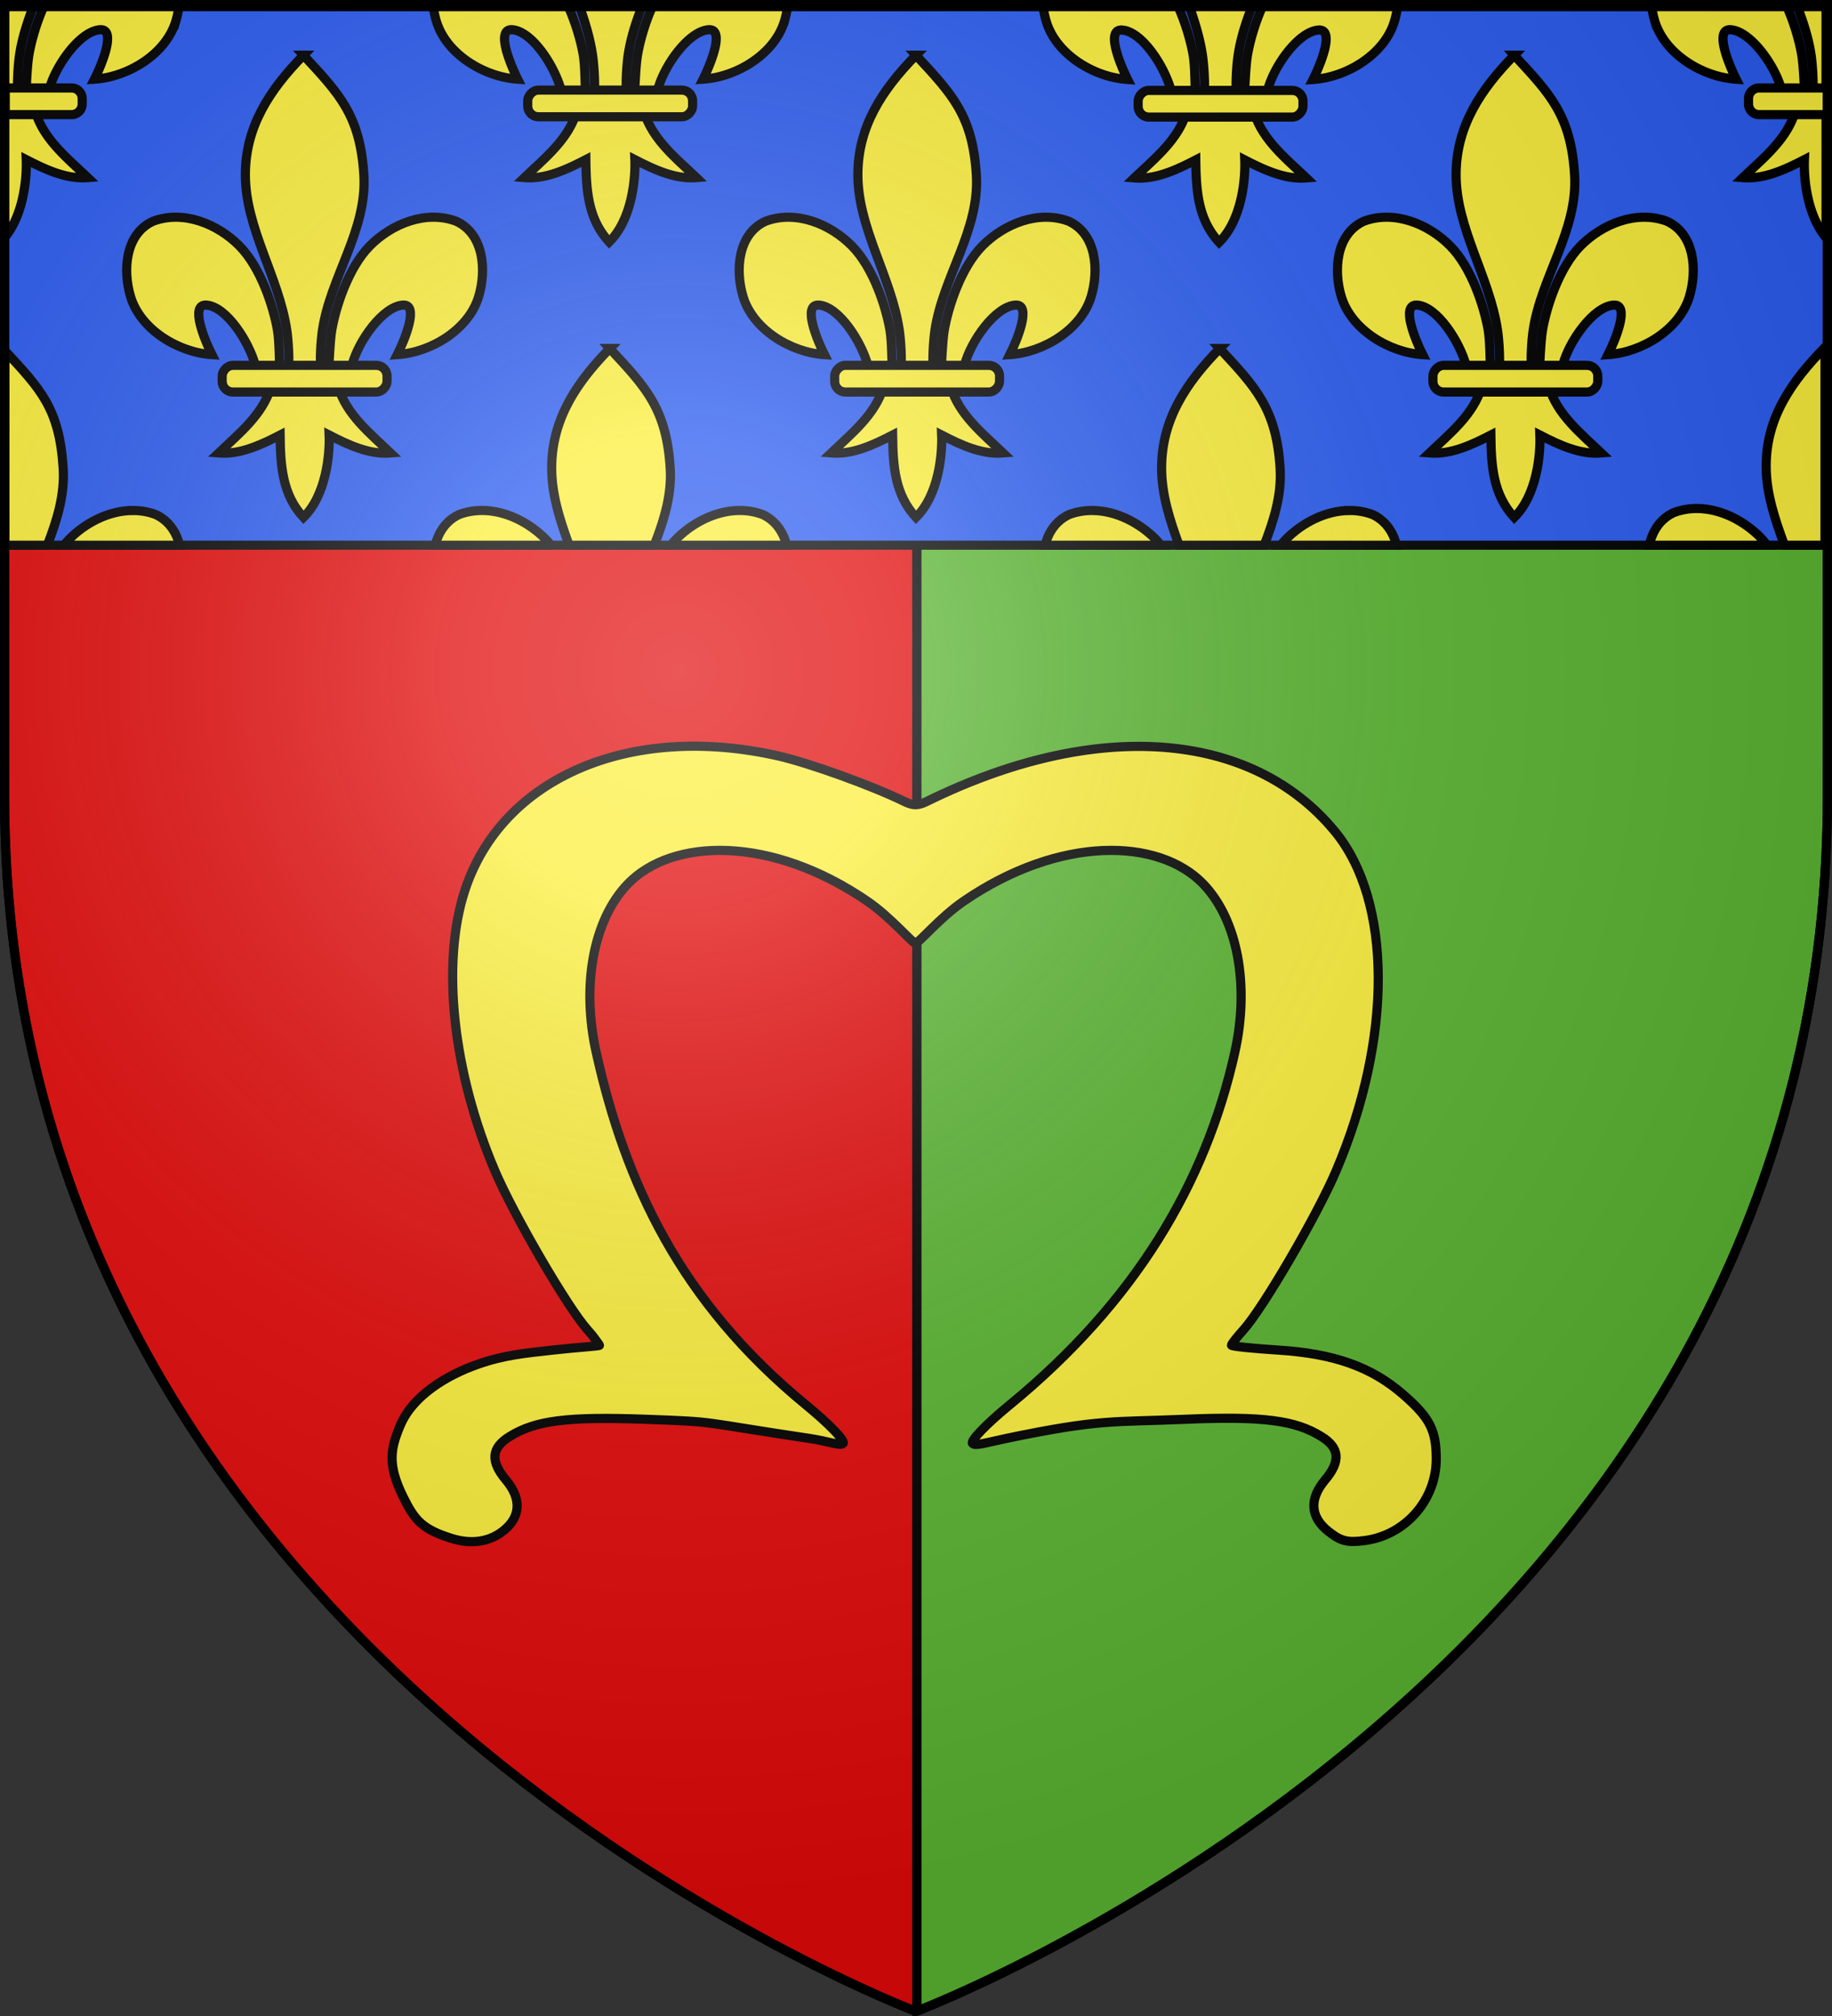<svg xmlns="http://www.w3.org/2000/svg" xmlns:xlink="http://www.w3.org/1999/xlink" width="600" height="660" version="1.0"><rect width="100%" height="100%" fill="#333333" stroke="none"/><desc>Flag of Canton of Valais (Wallis)</desc><defs><radialGradient xlink:href="#a" id="b" cx="221.445" cy="226.331" r="300" fx="221.445" fy="226.331" gradientTransform="matrix(1.353 0 0 1.349 -77.63 -85.747)" gradientUnits="userSpaceOnUse"/><linearGradient id="a"><stop offset="0" style="stop-color:#fff;stop-opacity:.314"/><stop offset=".19" style="stop-color:#fff;stop-opacity:.251"/><stop offset=".6" style="stop-color:#6b6b6b;stop-opacity:.125"/><stop offset="1" style="stop-color:#000;stop-opacity:.125"/></linearGradient></defs><g style="display:inline"><path d="M300.25 2.188v656.218C302.988 657.37 598.5 544.85 598.5 260.72V2.188z" style="fill:#5ab532;fill-opacity:1;fill-rule:evenodd;stroke:#000;stroke-width:3;stroke-linecap:butt;stroke-linejoin:miter;stroke-miterlimit:4;stroke-dasharray:none;stroke-opacity:1"/><path d="M1.5 2.188v258.53C1.5 546.17 300 658.5 300 658.5l.25-.094V2.188z" style="fill:#e20909;fill-rule:evenodd;stroke:#000;stroke-width:3;stroke-linecap:butt;stroke-linejoin:miter;stroke-opacity:1"/><g transform="translate(-620 -.029)"><path d="M621.484 1.484h597.032v177.032H621.484z" style="opacity:.99;fill:#2b5df2;fill-opacity:1;stroke:#000;stroke-width:2.968;stroke-linecap:butt;stroke-linejoin:miter;stroke-miterlimit:4;stroke-dasharray:none;stroke-opacity:1;display:inline"/><path d="M1217.719 113.688c-11.099 11.343-19.31 23.173-19.282 39 .016 8.906 2.877 17.376 6 25.843h13.282zm-41.875 52.812c-2.57-.02-5.154.406-7.657 1.344-4.553 2.1-7.014 6.108-8.03 10.687h38.593c-.72-.934-1.455-1.82-2.25-2.625-5.312-5.379-12.946-9.344-20.656-9.406zM621.594 114.813v63.718H635.5c3.128-8.101 5.733-16.286 5.188-25.187-1.202-19.607-7.397-25.895-19.094-38.531zm41.718 52.343c-7.71.062-15.344 4.028-20.656 9.406-.604.612-1.19 1.28-1.75 1.97h37.938c-1.104-4.305-3.54-8.064-7.875-10.063-2.502-.938-5.086-1.333-7.657-1.313zM1019.469 114.125c-11.099 11.343-19.06 23.392-19.032 39.219.016 8.685 2.689 16.93 5.72 25.187h27.874c3.128-8.101 5.765-16.286 5.219-25.187-1.202-19.607-8.084-26.583-19.781-39.219zm-41.657 53.031c-2.57-.02-5.122.375-7.625 1.313-4.335 1.999-6.802 5.756-7.906 10.062h37.938c-.56-.688-1.115-1.357-1.719-1.969-5.312-5.379-12.977-9.344-20.687-9.406zm84.032 0c-7.71.062-15.345 4.028-20.657 9.406-.604.612-1.158 1.28-1.718 1.97h37.906c-1.104-4.305-3.54-8.064-7.875-10.063-2.502-.938-5.086-1.333-7.656-1.313z" style="fill:#fcef3c;fill-opacity:1;fill-rule:evenodd;stroke:#000;stroke-width:2.996;stroke-linecap:butt;stroke-linejoin:miter;stroke-miterlimit:4;stroke-dasharray:none;stroke-opacity:1;display:inline"/><path d="M719.389 18.105c11.697 12.637 18.575 19.606 19.776 39.213 1.113 18.144-10.969 33.314-13.573 50.864-.494 3.329-.918 10.124-.471 12.88.33 2.04 1.346 8.275 2.456.56.229-1.586.392-9.547 1.092-13.589 1.275-7.365 5.36-20.315 12.444-27.49 7.082-7.172 18.305-11.824 28.313-8.073 9.068 4.182 9.925 15.991 7.345 24.627-3.231 10.815-15.58 18.3-26.65 19.034 2.193-4.336 7.444-16.71 1.75-16.22-6.593.569-14.477 11.778-16.53 19.467-.773 2.895-.46 7.391-4.6 7.206 2.73 9.217 10.434 15.315 17.184 21.75-7.037.584-13.998-2.726-20.137-5.878.26 6.319-.968 19.668-8.4 26.957-6.897-7.506-7.525-16.66-7.654-26.957-6.14 3.152-13.1 6.462-20.137 5.877 6.75-6.434 14.454-12.532 17.184-21.75-4.14.186-4.388-4.029-5.162-6.925-2.052-7.689-9.376-19.178-15.967-19.747-5.695-.49-.444 11.884 1.75 16.22-11.071-.734-23.42-8.22-26.651-19.034-2.58-8.636-1.723-20.445 7.345-24.627 10.008-3.751 21.23.9 28.313 8.073 7.085 7.175 11.168 20.125 12.444 27.49.7 4.042.583 11.442.81 13.028 1.11 7.715 2.408 2.041 2.738 0 .446-2.755.023-9.55-.471-12.879-2.604-17.55-13.542-33.337-13.574-50.864-.027-15.827 7.934-27.87 19.033-39.213z" style="fill:#fcef3c;fill-opacity:1;fill-rule:evenodd;stroke:#000;stroke-width:2.996;stroke-linecap:butt;stroke-linejoin:miter;stroke-miterlimit:4;stroke-dasharray:none;stroke-opacity:1;display:inline"/><rect width="53.995" height="8.73" x="-746.759" y="119.643" rx="3.496" ry="3.494" style="fill:#fcef3c;fill-opacity:1;fill-rule:evenodd;stroke:#000;stroke-width:2.996;stroke-linejoin:round;stroke-miterlimit:4;stroke-dasharray:none;stroke-opacity:1;display:inline" transform="scale(-1 1)"/><path d="M919.992 18.105c11.697 12.637 18.575 19.606 19.777 39.213 1.112 18.144-10.97 33.314-13.574 50.864-.494 3.329-.917 10.124-.471 12.88.33 2.04 1.347 8.275 2.457.56.228-1.586.391-9.547 1.091-13.589 1.276-7.365 5.36-20.315 12.445-27.49 7.082-7.172 18.304-11.824 28.312-8.073 9.068 4.182 9.925 15.991 7.345 24.627-3.231 10.815-15.58 18.3-26.65 19.034 2.194-4.336 7.444-16.71 1.75-16.22-6.592.569-14.477 11.778-16.53 19.467-.773 2.895-.46 7.391-4.6 7.206 2.73 9.217 10.434 15.315 17.184 21.75-7.036.584-13.997-2.726-20.137-5.878.26 6.319-.967 19.668-8.399 26.957-6.898-7.506-7.526-16.66-7.655-26.957-6.14 3.152-13.1 6.462-20.137 5.877 6.75-6.434 14.455-12.532 17.184-21.75-4.14.186-4.388-4.029-5.161-6.925-2.053-7.689-9.376-19.178-15.968-19.747-5.695-.49-.444 11.884 1.75 16.22-11.071-.734-23.42-8.22-26.65-19.034-2.58-8.636-1.724-20.445 7.344-24.627 10.008-3.751 21.23.9 28.313 8.073 7.085 7.175 11.169 20.125 12.444 27.49.7 4.042.583 11.442.811 13.028 1.11 7.715 2.407 2.041 2.737 0 .447-2.755.023-9.55-.471-12.879-2.604-17.55-13.542-33.337-13.573-50.864-.028-15.827 7.934-27.87 19.032-39.213z" style="fill:#fcef3c;fill-opacity:1;fill-rule:evenodd;stroke:#000;stroke-width:2.996;stroke-linecap:butt;stroke-linejoin:miter;stroke-miterlimit:4;stroke-dasharray:none;stroke-opacity:1;display:inline"/><rect width="53.995" height="8.73" x="-947.362" y="119.643" rx="3.496" ry="3.494" style="fill:#fcef3c;fill-opacity:1;fill-rule:evenodd;stroke:#000;stroke-width:2.996;stroke-linejoin:round;stroke-miterlimit:4;stroke-dasharray:none;stroke-opacity:1;display:inline" transform="scale(-1 1)"/><path d="M1115.92 18.105c11.697 12.637 18.575 19.606 19.776 39.213 1.113 18.144-10.969 33.314-13.573 50.864-.494 3.329-.918 10.124-.471 12.88.33 2.04 1.346 8.275 2.456.56.228-1.586.392-9.547 1.092-13.589 1.275-7.365 5.36-20.315 12.444-27.49 7.082-7.172 18.305-11.824 28.313-8.073 9.068 4.182 9.925 15.991 7.345 24.627-3.231 10.815-15.58 18.3-26.65 19.034 2.193-4.336 7.444-16.71 1.75-16.22-6.593.569-14.477 11.778-16.53 19.467-.773 2.895-.46 7.391-4.6 7.206 2.73 9.217 10.434 15.315 17.184 21.75-7.037.584-13.998-2.726-20.137-5.878.26 6.319-.968 19.668-8.4 26.957-6.898-7.506-7.525-16.66-7.654-26.957-6.14 3.152-13.1 6.462-20.137 5.877 6.75-6.434 14.454-12.532 17.184-21.75-4.14.186-4.388-4.029-5.162-6.925-2.052-7.689-9.376-19.178-15.967-19.747-5.695-.49-.445 11.884 1.749 16.22-11.07-.734-23.419-8.22-26.65-19.034-2.58-8.636-1.723-20.445 7.345-24.627 10.008-3.751 21.23.9 28.313 8.073 7.085 7.175 11.168 20.125 12.444 27.49.7 4.042.582 11.442.81 13.028 1.11 7.715 2.408 2.041 2.738 0 .446-2.755.023-9.55-.471-12.879-2.604-17.55-13.542-33.337-13.574-50.864-.027-15.827 7.934-27.87 19.033-39.213z" style="fill:#fcef3c;fill-opacity:1;fill-rule:evenodd;stroke:#000;stroke-width:2.996;stroke-linecap:butt;stroke-linejoin:miter;stroke-miterlimit:4;stroke-dasharray:none;stroke-opacity:1;display:inline"/><rect width="53.995" height="8.73" x="-1143.289" y="119.643" rx="3.496" ry="3.494" style="fill:#fcef3c;fill-opacity:1;fill-rule:evenodd;stroke:#000;stroke-width:2.996;stroke-linejoin:round;stroke-miterlimit:4;stroke-dasharray:none;stroke-opacity:1;display:inline" transform="scale(-1 1)"/><path d="M761.808 1.498c.204 1.88.58 3.714 1.093 5.428 3.231 10.815 15.585 18.295 26.656 19.029-2.194-4.336-7.443-16.682-1.748-16.19 6.591.568 13.896 12.057 15.95 19.746.772 2.896 1.01 7.11 5.15 6.925-2.73 9.217-10.418 15.31-17.168 21.743 7.037.585 13.993-2.743 20.133-5.896.129 10.298.749 19.447 7.647 26.953 7.431-7.29 8.656-20.634 8.396-26.953 6.14 3.153 13.127 6.48 20.163 5.896-6.75-6.434-14.468-12.526-17.198-21.743 4.14.186 3.815-4.31 4.588-7.206 2.053-7.689 9.951-18.897 16.543-19.466 5.695-.49.446 11.855-1.748 16.19 11.07-.733 23.425-8.213 26.656-19.028a30.6 30.6 0 0 0 1.092-5.428h-44.04c-2.703 5.852-4.406 12.073-5.15 16.377-.7 4.042-.865 12.015-1.093 13.601-1.11 7.715-2.136 1.48-2.466-.561-.446-2.756-.026-9.555.468-12.884.845-5.693 2.679-11.158 4.744-16.533h-20.88c1.923 5.402 3.624 10.883 4.463 16.533.493 3.329.945 10.128.499 12.884-.33 2.04-1.637 7.714-2.747 0-.228-1.587-.111-8.998-.811-13.04-.746-4.304-2.48-10.525-5.182-16.377z" style="fill:#fcef3c;fill-opacity:1;fill-rule:evenodd;stroke:#000;stroke-width:2.996;stroke-linecap:butt;stroke-linejoin:miter;stroke-miterlimit:4;stroke-dasharray:none;stroke-opacity:1;display:inline"/><rect width="53.995" height="8.73" x="-846.831" y="29.529" rx="3.496" ry="3.494" style="fill:#fcef3c;fill-opacity:1;fill-rule:evenodd;stroke:#000;stroke-width:2.996;stroke-linejoin:round;stroke-miterlimit:4;stroke-dasharray:none;stroke-opacity:1;display:inline" transform="scale(-1 1)"/><path d="M961.564 1.598c.204 1.88.58 3.714 1.093 5.428 3.231 10.815 15.585 18.295 26.656 19.029-2.194-4.336-7.443-16.682-1.748-16.19 6.591.568 13.896 12.057 15.95 19.746.773 2.895 1.01 7.11 5.15 6.925-2.73 9.217-10.418 15.31-17.168 21.743 7.037.585 13.993-2.743 20.133-5.896.129 10.297.749 19.447 7.647 26.953 7.431-7.29 8.656-20.634 8.396-26.953 6.14 3.153 13.127 6.48 20.163 5.896-6.75-6.434-14.468-12.526-17.198-21.743 4.14.186 3.815-4.31 4.589-7.206 2.052-7.689 9.95-18.897 16.542-19.466 5.695-.49.446 11.855-1.748 16.19 11.07-.733 23.425-8.213 26.656-19.028a30.6 30.6 0 0 0 1.092-5.428h-44.04c-2.703 5.852-4.406 12.072-5.15 16.377-.7 4.042-.865 12.014-1.093 13.601-1.11 7.714-2.136 1.48-2.466-.561-.446-2.756-.026-9.555.468-12.884.845-5.693 2.679-11.158 4.745-16.533h-20.882c1.924 5.402 3.625 10.882 4.464 16.533.493 3.329.945 10.128.499 12.884-.33 2.04-1.637 7.714-2.747 0-.228-1.587-.111-8.998-.811-13.04-.746-4.305-2.479-10.525-5.182-16.377z" style="fill:#fcef3c;fill-opacity:1;fill-rule:evenodd;stroke:#000;stroke-width:2.996;stroke-linecap:butt;stroke-linejoin:miter;stroke-miterlimit:4;stroke-dasharray:none;stroke-opacity:1;display:inline"/><rect width="53.995" height="8.73" x="-1046.742" y="29.629" rx="3.496" ry="3.494" style="fill:#fcef3c;fill-opacity:1;fill-rule:evenodd;stroke:#000;stroke-width:2.996;stroke-linejoin:round;stroke-miterlimit:4;stroke-dasharray:none;stroke-opacity:1;display:inline" transform="scale(-1 1)"/><path d="M1218.051 1.5v76.335c-6.282-7.493-7.329-19.616-7.085-25.549-6.14 3.153-13.127 6.48-20.163 5.896 6.75-6.434 14.468-12.526 17.198-21.743-4.14.186-3.815-4.31-4.588-7.206-2.053-7.689-9.951-18.897-16.543-19.466-5.695-.491-.446 11.855 1.748 16.19-11.07-.733-23.424-8.214-26.656-19.029a30.6 30.6 0 0 1-1.092-5.427h44.04c2.703 5.852 4.406 12.072 5.151 16.377.7 4.042.864 12.014 1.092 13.601 1.11 7.714 2.136 1.48 2.466-.561.447-2.756.026-9.555-.468-12.884-.845-5.693-2.679-11.159-4.744-16.533z" style="fill:#fcef3c;fill-opacity:1;fill-rule:evenodd;stroke:#000;stroke-width:2.996;stroke-linecap:butt;stroke-linejoin:miter;stroke-miterlimit:4;stroke-dasharray:none;stroke-opacity:1;display:inline"/><path d="M1218.502 28.827v8.735h-22.348a3.487 3.487 0 0 1-3.496-3.494v-1.747a3.487 3.487 0 0 1 3.496-3.494z" style="fill:#fcef3c;fill-opacity:1;fill-rule:evenodd;stroke:#000;stroke-width:2.996;stroke-linejoin:round;stroke-miterlimit:4;stroke-dasharray:none;stroke-opacity:1;display:inline"/><path d="M621.498 1.5v76.335c6.282-7.493 7.329-19.616 7.085-25.549 6.14 3.153 13.127 6.48 20.163 5.896-6.75-6.434-14.468-12.526-17.198-21.743 4.14.186 3.815-4.31 4.589-7.206 2.052-7.689 9.95-18.897 16.542-19.466 5.695-.491.446 11.855-1.748 16.19 11.07-.733 23.425-8.214 26.656-19.029a30.6 30.6 0 0 0 1.092-5.427h-44.04c-2.703 5.852-4.405 12.072-5.15 16.377-.7 4.042-.865 12.014-1.093 13.601-1.11 7.714-2.136 1.48-2.466-.561-.446-2.756-.026-9.555.468-12.884.845-5.693 2.68-11.159 4.744-16.533z" style="fill:#fcef3c;fill-opacity:1;fill-rule:evenodd;stroke:#000;stroke-width:2.996;stroke-linecap:butt;stroke-linejoin:miter;stroke-miterlimit:4;stroke-dasharray:none;stroke-opacity:1;display:inline"/><path d="M621.72 28.827v8.735h21.704a3.487 3.487 0 0 0 3.496-3.494v-1.747a3.487 3.487 0 0 0-3.496-3.494z" style="fill:#fcef3c;fill-opacity:1;fill-rule:evenodd;stroke:#000;stroke-width:2.996;stroke-linejoin:miter;stroke-miterlimit:4;stroke-dasharray:none;stroke-opacity:1;display:inline"/><path d="M819.719 114.125c-11.099 11.343-19.06 23.392-19.032 39.219.016 8.685 2.689 16.93 5.72 25.187h27.874c3.128-8.101 5.765-16.286 5.219-25.187-1.202-19.607-8.084-26.583-19.781-39.219zm-41.657 53.031c-2.57-.02-5.154.375-7.656 1.313-4.335 1.999-6.771 5.756-7.875 10.062h37.938a28 28 0 0 0-1.75-1.969c-5.312-5.379-12.946-9.344-20.657-9.406zm84.032 0c-7.71.062-15.345 4.027-20.657 9.406a27 27 0 0 0-1.75 1.97h37.938c-1.104-4.305-3.54-8.064-7.875-10.063-2.502-.938-5.086-1.333-7.656-1.313z" style="fill:#fcef3c;fill-opacity:1;fill-rule:evenodd;stroke:#000;stroke-width:2.996;stroke-linecap:butt;stroke-linejoin:miter;stroke-miterlimit:4;stroke-dasharray:none;stroke-opacity:1;display:inline"/></g></g><g style="fill:#fcef3c;fill-opacity:1;stroke:#000;stroke-width:4.749;stroke-miterlimit:4;stroke-dasharray:none;stroke-opacity:1"><path d="M140.389 702.04c-16.008-4.862-19.901-9.386-26.062-21.854-8.243-16.68-6.493-24.991-1.405-36.97 6.53-15.376 24.25-25.967 40.283-31.532 13.752-4.773 24.253-5.679 38.913-7.319 13.248-1.482 24.548-2.064 24.193-2.53-2.273-2.986-2.788-4.14-6.197-7.897-10.156-11.195-38.176-59.076-48.044-82.097-21.932-51.17-28.03-107.276-15.752-144.952 19.064-58.503 85.656-87.122 162.533-69.852 16.054 3.607 49 15.453 65.586 23.583 4.58 2.245 7.152 2.245 11.732 0 87.546-42.911 168.413-36.994 211.795 15.497 29.818 36.078 30.048 106.951.571 175.724-9.867 23.021-37.887 70.902-48.044 82.097-3.408 3.756-6.196 7.31-6.196 7.896s11.391 1.726 24.192 2.531c28.994 1.824 48.405 8.631 64.965 23.017 13.832 12.017 17.134 18.433 17.134 33.295 0 21.266-16.118 39.527-37.264 42.22-8.992 1.146-12.237.322-18.696-4.748-9.454-7.42-10.064-16.747-1.741-26.61 8.195-9.713 7.61-16.583-1.915-22.463-13.498-8.334-29.965-10.634-70.97-8.908-37.271 1.568-43.747-.263-92.373 9.855-10.586 2.203-16.502 4.165-17.772 2.552-1.072-1.362 7.482-10.178 19.01-19.592 65.748-53.692 102.009-115.003 117.146-182.499 7.827-34.896 1.479-68.716-16.362-87.176-23.091-23.893-74.431-25.182-124.4 8.945-12.168 8.31-23.394 21.722-24.946 21.722s-12.778-13.411-24.947-21.722c-49.968-34.127-101.308-32.838-124.4-8.945-17.84 18.46-24.188 52.28-16.362 87.176 15.138 67.496 43.399 128.807 109.147 182.5 11.528 9.413 20.082 18.229 19.01 19.59-1.27 1.614-7.077-.962-17.772-2.55-58.572-8.698-45.91-8.458-84.373-9.856-41.015-1.491-57.472.574-70.97 8.908-9.525 5.88-10.11 12.75-1.915 22.463 8.202 9.72 7.705 19.196-1.38 26.327-7.107 5.577-16.017 7.01-25.952 4.173" style="fill:#fcef3c;fill-opacity:1;stroke:#000;stroke-width:4.749;stroke-linecap:round;stroke-linejoin:round;stroke-miterlimit:4;stroke-dasharray:none;stroke-opacity:1" transform="matrix(.631 0 0 .633 59.868 59.424)"/></g><path d="M300 658.5s298.5-112.32 298.5-397.772V2.176H1.5v258.552C1.5 546.18 300 658.5 300 658.5" style="opacity:1;fill:url(#b);fill-opacity:1;fill-rule:evenodd;stroke:none;stroke-width:1px;stroke-linecap:butt;stroke-linejoin:miter;stroke-opacity:1"/><path d="M300 658.5S1.5 546.18 1.5 260.728V2.176h597v258.552C598.5 546.18 300 658.5 300 658.5z" style="opacity:1;fill:none;fill-opacity:1;fill-rule:evenodd;stroke:#000;stroke-width:3;stroke-linecap:butt;stroke-linejoin:miter;stroke-miterlimit:4;stroke-dasharray:none;stroke-opacity:1"/></svg>